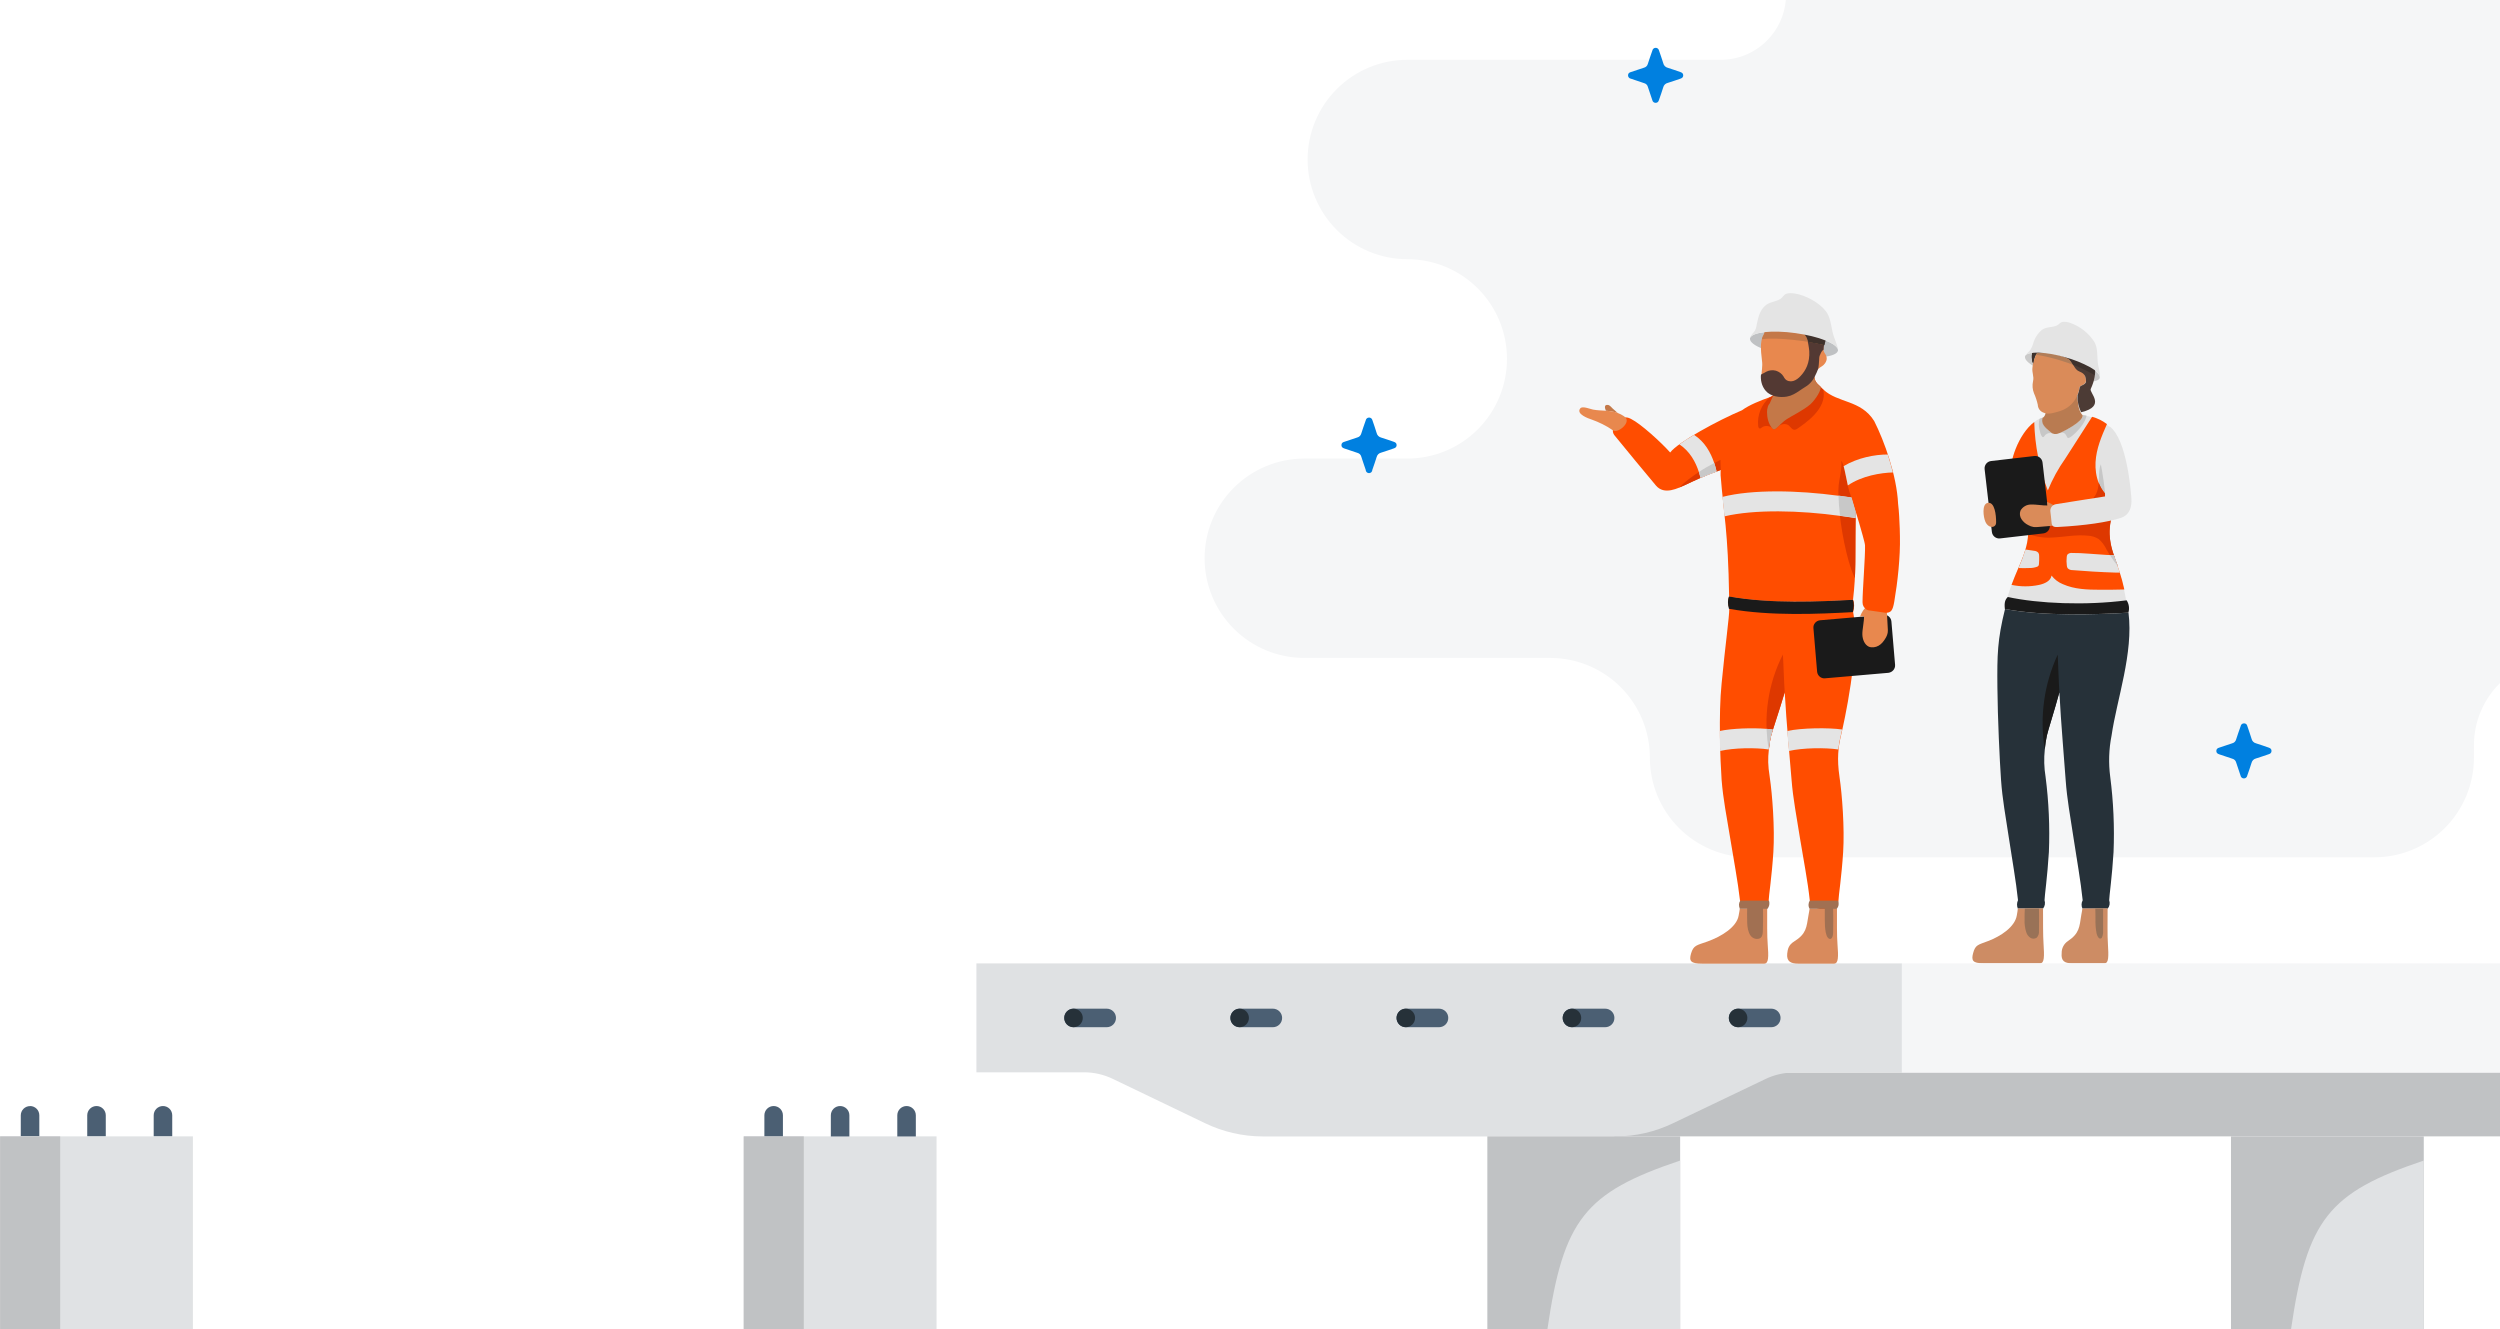<svg width="1279" height="680" viewBox="0 0 1279 680" fill="none" xmlns="http://www.w3.org/2000/svg">
<path d="M1279 0V349.469C1274.77 353.617 1271.42 358.567 1269.13 364.029C1266.84 369.49 1265.66 375.354 1265.67 381.276V387.6C1265.67 401.126 1260.3 414.098 1250.73 423.662C1241.17 433.227 1228.2 438.6 1214.67 438.6H895.072C881.546 438.6 868.574 433.227 859.009 423.662C849.445 414.098 844.072 401.126 844.072 387.6C844.072 374.074 838.699 361.102 829.134 351.538C819.57 341.973 806.598 336.6 793.072 336.6H667.272C653.746 336.6 640.774 331.227 631.21 321.662C621.645 312.098 616.272 299.126 616.272 285.6C616.272 272.074 621.645 259.102 631.21 249.538C640.774 239.973 653.746 234.6 667.272 234.6H719.972C733.498 234.6 746.47 229.227 756.034 219.662C765.599 210.098 770.972 197.126 770.972 183.6C770.972 170.074 765.599 157.102 756.034 147.538C746.47 137.973 733.498 132.6 719.972 132.6C706.446 132.6 693.474 127.227 683.91 117.662C674.345 108.098 668.972 95.126 668.972 81.6C668.972 68.074 674.345 55.102 683.91 45.538C693.474 35.973 706.446 30.6 719.972 30.6H880.248C884.653 30.606 889.017 29.741 893.086 28.055C897.156 26.368 900.853 23.894 903.963 20.774C909.54 15.209 912.966 7.85 913.636 0L1279 0Z" fill="#F5F6F7"/>
<path d="M1037.6 270.011C1037.06 259.403 1030.54 252.11 1028.88 243.848C1027.21 235.586 1034.68 216.393 1045.22 213.622C1043.65 217.498 1048.07 220.048 1049.18 221.153C1049.42 221.402 1049.7 221.609 1050.01 221.765C1050.6 221.987 1051.23 222.08 1051.87 222.036C1052.5 221.992 1053.11 221.812 1053.66 221.51H1053.83C1056.4 220.371 1065.85 215.526 1065.48 212.449C1099.38 217.124 1078.31 257.635 1079.08 273.547C1079.71 285.906 1085.88 289.918 1088.6 313.565C1072.62 314.534 1045.28 315.503 1025.43 311.678C1029.76 291.992 1038.36 284.019 1037.6 270.011Z" fill="#E3E3E3"/>
<path d="M1034.03 256.7C1034.28 257.278 1034.56 257.873 1034.79 258.4C1036.49 262.123 1037.51 266.118 1037.8 270.198C1037.8 271.184 1037.8 272.136 1037.8 273.071C1041.61 274.56 1045.71 275.187 1049.79 274.907C1055.94 274.652 1062.11 273.292 1068.25 273.955C1070.17 274.056 1072.03 274.64 1073.66 275.655C1075.38 277.145 1076.77 278.989 1077.72 281.061C1079.38 284.013 1081.29 286.822 1083.41 289.459C1081.39 283.73 1079.61 279.582 1079.28 273.241C1078.79 263.364 1086.71 244.018 1084.71 229.653C1080.6 230.942 1077.1 233.694 1074.88 237.388C1072.11 243.1 1076.99 253.249 1066.58 257.788C1061.99 260.1 1045.62 264.35 1034.03 256.7Z" fill="#C7C7C7"/>
<path d="M1043.43 219.963C1043.97 222.564 1044.93 224.536 1045.81 223.244C1046.23 222.553 1046.87 222.025 1047.63 221.75C1048.38 221.474 1049.21 221.468 1049.98 221.731C1049.69 221.58 1049.43 221.385 1049.21 221.153C1048.11 220.048 1043.69 217.498 1045.25 213.622C1044.62 213.795 1044.01 214.017 1043.41 214.285C1042.93 216.148 1042.94 218.104 1043.43 219.963Z" fill="#C7C7C7"/>
<path d="M1054.19 221.306C1054.72 221.177 1055.28 221.227 1055.78 221.448C1056.28 221.67 1056.69 222.05 1056.95 222.53C1057.8 223.754 1057.35 225.539 1061.2 222.037C1064.32 219.198 1066.94 215.662 1067.49 212.619L1065.68 212.33C1066.06 215.322 1056.95 220.065 1054.19 221.306Z" fill="#C7C7C7"/>
<path d="M1037.6 270.011C1038.16 280.653 1033.32 287.827 1029.1 299.217C1033.78 300.22 1038.62 300.22 1043.3 299.217C1046.03 298.622 1049.13 297.228 1049.57 294.457C1051.06 296.422 1053.06 297.944 1055.35 298.86C1061.26 301.495 1067.93 301.716 1074.41 301.716C1078.55 301.716 1082.68 301.716 1086.81 301.58C1083.82 287.827 1079.71 283.288 1079.22 273.343C1078.99 269.093 1080.34 263.143 1081.8 256.513C1073.95 252.161 1071.7 243.423 1072.08 236.487C1072.45 229.551 1075.14 223.227 1077.91 216.971C1075.65 215.236 1073.07 213.965 1070.32 213.231L1056.61 234.6C1053.01 239.687 1050.01 245.168 1047.66 250.937C1043.36 239.747 1041.02 227.902 1040.73 215.917C1032.67 221.952 1027.5 236.895 1028.83 243.882C1030.58 252.11 1037.09 259.403 1037.6 270.011Z" fill="#FF4D00"/>
<path d="M1034.03 256.7C1036.15 260.95 1037.43 265.567 1037.8 270.3C1037.8 271.286 1037.8 272.238 1037.8 273.173C1041.61 274.662 1045.71 275.289 1049.79 275.009C1055.94 274.754 1062.11 273.394 1068.25 274.057C1070.17 274.158 1072.03 274.742 1073.66 275.757C1075.38 277.247 1076.77 279.091 1077.72 281.163C1079.38 284.111 1081.29 286.914 1083.41 289.544C1081.37 283.815 1079.59 279.684 1079.28 273.343C1079.06 269.093 1080.41 263.143 1081.87 256.513C1078.07 254.388 1075.17 250.966 1073.69 246.874C1073.42 251.141 1072.35 255.374 1066.58 257.907C1061.99 260.1 1045.62 264.35 1034.03 256.7Z" fill="#DE3800"/>
<path d="M1032.67 290.598C1034.51 290.683 1036.33 290.7 1038.16 290.598C1039.52 290.633 1040.88 290.414 1042.16 289.952C1042.43 289.853 1042.68 289.683 1042.87 289.459C1043.03 289.181 1043.12 288.864 1043.13 288.541C1043.24 287.224 1043.28 285.902 1043.24 284.58C1043.29 283.951 1043.14 283.322 1042.82 282.778C1042.25 282.189 1041.48 281.837 1040.66 281.792C1039.25 281.537 1037.84 281.35 1036.43 281.163H1036.22C1035.22 284.373 1034.03 287.523 1032.67 290.598Z" fill="#E3E3E3"/>
<path d="M1057.39 289.34C1057.41 289.815 1057.55 290.277 1057.8 290.683C1058.11 291.012 1058.5 291.27 1058.92 291.44C1059.35 291.61 1059.8 291.688 1060.26 291.669C1066.33 292.196 1074.85 292.723 1082.36 292.944H1084.52C1083.41 289.544 1082.33 286.756 1081.41 284.053C1080.2 284.053 1078.98 283.968 1077.74 283.9C1071.58 283.56 1065.28 282.846 1060.04 282.897C1059.61 282.843 1059.18 282.888 1058.77 283.03C1058.36 283.171 1058 283.405 1057.69 283.713C1057.48 284.075 1057.36 284.484 1057.34 284.903C1057.17 286.379 1057.19 287.869 1057.39 289.34Z" fill="#E3E3E3"/>
<path d="M1079.45 284.036C1080.67 285.975 1082 287.837 1083.45 289.612C1082.94 288.167 1082.45 286.841 1081.99 285.549L1081.48 284.104L1079.45 284.036Z" fill="#C7C7C7"/>
<path d="M1021.87 351.645C1022.01 367.54 1023.03 389.045 1023.73 399.007C1024.42 408.969 1026.07 417.52 1027.72 428.553C1029.37 439.586 1031.39 450.653 1032.41 460.547C1032.1 461.212 1031.93 461.935 1031.91 462.67C1031.89 463.405 1032.03 464.136 1032.31 464.814H1045.23C1045.7 464.218 1046.01 463.518 1046.14 462.774C1046.27 462.03 1046.21 461.266 1045.98 460.547C1045.98 458.643 1047.48 448.239 1048.21 435.914C1048.73 423.049 1048.16 410.162 1046.51 397.392C1045.75 392.784 1045.62 388.096 1046.12 383.452C1046.33 381.053 1046.69 378.669 1047.19 376.312C1047.78 373.575 1050.59 365.109 1053.58 354.212C1054.4 370.107 1056.18 390.031 1056.79 399.041C1057.49 408.935 1059.14 417.554 1060.8 428.587C1062.47 439.62 1064.48 450.687 1065.5 460.581C1065.14 461.233 1064.94 461.96 1064.93 462.702C1064.91 463.445 1065.07 464.181 1065.39 464.848H1078.31C1078.8 464.261 1079.12 463.56 1079.25 462.813C1079.38 462.065 1079.31 461.297 1079.06 460.581C1079.06 458.677 1080.56 448.273 1081.29 435.948C1081.81 423.083 1081.24 410.196 1079.59 397.426C1078.67 390.41 1078.89 383.289 1080.27 376.346C1082.99 357.646 1091.54 334.169 1088.94 313.446C1072.96 314.415 1045.62 315.384 1025.77 311.559C1021.86 327.386 1021.72 334.9 1021.87 351.645Z" fill="#263139"/>
<path d="M1046.1 383.452C1046.31 381.053 1046.67 378.668 1047.17 376.312C1047.77 373.575 1050.57 365.109 1053.56 354.212C1053.56 352.648 1053.39 351.135 1053.34 349.707C1053.22 347.31 1053.12 344.692 1053.02 341.972C1052.92 339.677 1052.83 337.297 1052.73 334.9C1045.7 350.053 1043.39 366.969 1046.1 383.452Z" fill="#1A1A1A"/>
<path d="M1032.31 464.814C1032.31 465.358 1032.02 467.007 1031.82 468.214C1030.88 474.198 1023.64 478.958 1017.11 481.44C1012.01 483.395 1010.6 483.293 1009.45 487.611C1008.43 491.402 1009.24 492.796 1014.55 492.796H1043.77C1045.91 492.796 1045.9 489.396 1045.47 482.749C1045.18 478.805 1045.22 470.849 1045.22 464.746L1032.31 464.814Z" fill="#CD8C64"/>
<path d="M1035.78 470.39C1035.66 472.635 1035.96 474.883 1036.66 477.02C1037.02 478.126 1037.73 479.083 1038.69 479.74C1039.17 480.063 1039.74 480.236 1040.33 480.236C1040.91 480.236 1041.48 480.063 1041.97 479.74C1042.4 479.29 1042.72 478.754 1042.92 478.167C1043.13 477.58 1043.2 476.957 1043.14 476.34C1043.26 472.498 1043.14 468.673 1043.14 464.848H1035.9C1035.78 466.684 1035.76 468.537 1035.78 470.39Z" fill="#997257"/>
<path d="M1065.34 464.814C1065.34 465.358 1064.97 466.99 1064.77 468.214C1063.83 474.198 1063.86 477.479 1057.97 481.44C1056.95 482.113 1056.13 483.032 1055.56 484.111C1055 485.19 1054.72 486.394 1054.75 487.611C1054.35 491.64 1056.3 492.796 1059.85 492.796H1076.7C1078.84 492.796 1078.81 489.396 1078.4 482.749C1078.11 478.805 1078.25 470.849 1078.25 464.746L1065.34 464.814Z" fill="#CD8C64"/>
<path d="M1072.04 470.39C1071.98 472.61 1072.13 474.831 1072.52 477.02C1072.65 478.002 1073.02 478.936 1073.61 479.74C1073.7 479.876 1073.83 479.988 1073.98 480.065C1074.12 480.142 1074.29 480.183 1074.46 480.183C1074.62 480.183 1074.79 480.142 1074.94 480.065C1075.08 479.988 1075.21 479.876 1075.31 479.74C1075.81 478.679 1076.02 477.508 1075.94 476.34C1075.94 472.498 1075.94 468.673 1075.94 464.848H1071.96C1072.04 466.684 1072.03 468.537 1072.04 470.39Z" fill="#997257"/>
<path d="M1025.7 311.542C1045.56 315.367 1072.89 314.398 1088.87 313.429C1089.2 312.377 1089.28 311.267 1089.13 310.177C1088.98 309.087 1088.59 308.045 1087.99 307.122C1066.96 309.859 1042.82 308.822 1027.2 305.422C1025.89 306.68 1025.28 308.193 1025.7 311.542Z" fill="#1A1A1A"/>
<path d="M1023.23 275.458L1045.37 272.893C1047.44 272.653 1048.92 270.78 1048.68 268.709L1044.96 236.607C1044.72 234.537 1042.85 233.053 1040.78 233.293L1018.64 235.858C1016.57 236.098 1015.09 237.971 1015.33 240.042L1019.05 272.144C1019.29 274.214 1021.16 275.698 1023.23 275.458Z" fill="#1A1A1A"/>
<path d="M1034.2 265.625C1035.05 266.903 1036.22 267.935 1037.6 268.617C1038.46 269.121 1039.4 269.461 1040.39 269.62C1041.1 269.679 1041.82 269.679 1042.53 269.62L1048.17 269.144L1049.58 269.025C1055.93 267.988 1054.68 262.225 1051.28 259.097C1050.91 258.702 1050.48 258.364 1050.01 258.094C1049.13 257.578 1048.21 257.14 1047.26 256.785L1047.48 258.604C1045.2 258.706 1041.19 257.975 1039.1 258.111C1037.99 258.094 1036.9 258.38 1035.94 258.937C1034.98 259.494 1034.19 260.301 1033.66 261.273C1033.4 261.99 1033.32 262.758 1033.41 263.513C1033.51 264.269 1033.78 264.992 1034.2 265.625Z" fill="#DA8B59"/>
<path d="M1021.21 266.9C1021.24 267.347 1021.19 267.796 1021.06 268.226C1020.96 268.494 1020.81 268.739 1020.61 268.944C1020.41 269.149 1020.17 269.309 1019.9 269.416C1018.32 270.062 1016.5 268.77 1015.74 266.951C1014.67 264.588 1013.82 257.992 1016.83 257.295C1020.6 256.479 1021.21 263.772 1021.21 266.9Z" fill="#DA8B59"/>
<path d="M1074.74 237.235C1075.39 240.363 1077.21 251.498 1076.92 253.98C1075.53 254.133 1053.72 257.652 1051.9 257.924C1051.06 258.034 1050.29 258.451 1049.74 259.096C1049.2 259.74 1048.91 260.565 1048.94 261.409C1049.26 263.823 1049.41 265.744 1049.53 266.866C1049.7 268.566 1049.77 269.756 1052.59 269.62C1066.4 268.906 1078.48 267.172 1085.18 264.894C1089.82 263.313 1090.61 258.825 1090.44 255.408C1090.27 251.991 1088.21 224.808 1079.33 218.195C1078.4 218.195 1073.95 233.767 1074.74 237.235Z" fill="#E3E3E3"/>
<path d="M1049.21 221.17C1049.45 221.419 1049.73 221.626 1050.04 221.782C1050.64 222.004 1051.27 222.097 1051.9 222.053C1052.53 222.009 1053.14 221.829 1053.7 221.527H1053.87C1056.44 220.388 1065.89 215.543 1065.51 212.466C1062.93 209.967 1063.15 204.833 1062.47 201.977C1060.92 195.517 1052.95 195.908 1048.62 199.937C1046.32 202.079 1046.73 208.131 1046.71 209.151C1046.69 210.171 1046.71 212.874 1045.01 213.758C1043.69 217.6 1048.11 220.065 1049.21 221.17Z" fill="#B97B51"/>
<path d="M1053.75 192.848C1063.95 195.789 1072.98 196.078 1074.15 193.562C1074.19 193.492 1074.21 193.418 1074.23 193.341C1074.25 193.24 1074.25 193.137 1074.23 193.035C1074.4 190.23 1066.69 185.759 1056.5 182.835C1046.32 179.911 1037.36 179.605 1036.1 182.07C1036.06 182.158 1036.02 182.249 1035.98 182.342C1035.98 182.427 1035.98 182.513 1035.98 182.597C1035.73 185.385 1043.5 189.907 1053.75 192.848Z" fill="#CACACA"/>
<path d="M1040.1 195.075C1039.64 197.118 1039.82 199.251 1040.59 201.195C1041.44 203.084 1042.09 205.055 1042.53 207.077C1042.56 208.01 1042.88 208.91 1043.45 209.648C1044.02 210.387 1044.81 210.927 1045.71 211.191C1048.07 212.245 1051.25 211.072 1053.83 210.324C1056.84 209.41 1059.45 207.527 1061.26 204.969C1062.67 202.943 1063.58 200.613 1063.92 198.169C1064.17 196.894 1067.32 197.217 1067.18 194.412C1067.15 193.596 1066.92 192.8 1066.5 192.1C1073.3 176.698 1065.82 171.411 1058.34 170.544C1050.86 169.677 1046.24 174.165 1042.1 180.489C1040.85 182.717 1040.08 185.185 1039.84 187.731C1039.38 190.825 1040.74 192.304 1040.1 195.075Z" fill="#DA8B59"/>
<path d="M1041.49 181.441C1050.49 182.916 1059.24 185.675 1067.45 189.635C1072.43 176.035 1065.41 171.275 1058.34 170.459C1050.86 169.592 1046.24 174.08 1042.1 180.404C1041.88 180.735 1041.67 181.082 1041.49 181.441Z" fill="#B17D58"/>
<path d="M1040.15 185.912C1040.14 185.788 1040.14 185.663 1040.15 185.538C1040.44 183.731 1041.08 181.998 1042.04 180.438C1047.64 180.033 1053.25 181.106 1058.31 183.549C1060.24 184.994 1061.23 188.921 1063.41 189.856C1065.58 190.791 1066.98 191.556 1067.2 194.412C1067.24 194.699 1067.24 194.992 1067.2 195.279C1066.76 197.166 1064.21 196.979 1063.98 198.169C1063.76 199.62 1063.36 201.041 1062.81 202.402C1062.78 205.341 1063.42 208.249 1064.68 210.902C1077.77 207.842 1068.74 200.906 1069.61 199.002C1073.62 190.502 1071.41 184.229 1070.5 179.792C1070.07 177.882 1069.23 176.089 1068.03 174.543C1066.83 172.997 1065.3 171.736 1063.56 170.85C1061.82 170.07 1059.94 169.654 1058.03 169.626C1054.27 169.235 1050.48 170.019 1047.19 171.87C1044.68 173.462 1042.54 175.565 1040.9 178.041C1040.18 179.21 1039.74 180.526 1039.61 181.89C1039.49 183.254 1039.67 184.63 1040.15 185.912Z" fill="#4C3B35"/>
<path d="M1058.37 183.6L1058.63 183.719L1058.37 183.6Z" fill="#4C3B35"/>
<path d="M1040.15 185.912C1040.14 185.771 1040.14 185.629 1040.15 185.487C1040.23 185.045 1040.34 184.586 1040.46 184.144C1040.75 182.815 1041.28 181.548 1042.02 180.404C1041.25 180.398 1040.48 180.437 1039.71 180.523C1039.31 182.324 1039.47 184.2 1040.15 185.912Z" fill="#3D312C"/>
<path d="M1040.15 185.912C1040.14 185.771 1040.14 185.629 1040.15 185.487C1040.23 185.045 1040.34 184.586 1040.46 184.144C1040.57 183.702 1040.61 183.583 1040.69 183.311C1040.78 183.039 1040.8 182.954 1040.86 182.784C1040.93 182.614 1041.07 182.206 1041.19 181.934C1041.31 181.662 1041.34 181.594 1041.41 181.441L1041.53 181.22C1041.67 180.936 1041.84 180.664 1042.02 180.404C1047.62 180.001 1053.23 181.074 1058.29 183.515C1059.26 184.42 1060.06 185.498 1060.63 186.694C1064.41 188.127 1068.07 189.867 1071.57 191.896C1071.92 187.82 1071.51 183.714 1070.34 179.792C1069.92 177.882 1069.08 176.089 1067.88 174.543C1066.68 172.997 1065.15 171.736 1063.41 170.85C1061.67 170.07 1059.79 169.653 1057.88 169.626C1054.11 169.236 1050.32 170.02 1047.02 171.87C1044.52 173.463 1042.38 175.566 1040.74 178.041C1040.23 178.787 1039.88 179.632 1039.71 180.523C1039.62 180.875 1039.56 181.233 1039.52 181.594C1039.37 183.063 1039.59 184.546 1040.15 185.912Z" fill="#3D312C"/>
<path d="M1036.17 182.07C1036.82 180.846 1039.35 180.37 1042.97 180.37C1047.58 180.646 1052.15 181.456 1056.57 182.784C1061.01 183.981 1065.3 185.692 1069.34 187.884C1072.52 189.703 1074.44 191.522 1074.3 192.984C1074.68 190.91 1073.38 188.054 1073.13 184.484C1072.91 181.288 1073.13 177.922 1071.55 175.032C1068.59 170.393 1064.14 166.898 1058.93 165.121C1057.74 164.71 1056.47 164.565 1055.21 164.696C1053.7 165.019 1053.51 165.988 1052.19 166.566C1049.77 167.654 1046.98 167.059 1044.64 168.759C1042.44 170.618 1040.87 173.103 1040.13 175.882C1039.82 177.009 1039.33 178.082 1038.69 179.061C1038.04 179.979 1036.72 180.761 1036.17 182.07Z" fill="#E4E4E4"/>
<path d="M847.03 24.463C847.421 24.453 847.803 24.577 848.112 24.815C848.422 25.054 848.64 25.392 848.73 25.772C849.461 27.948 850.26 30.124 850.923 32.334C851.045 32.902 851.325 33.423 851.731 33.839C852.138 34.254 852.653 34.545 853.218 34.68C855.394 35.326 857.519 36.142 859.678 36.856C860.545 37.145 861.14 37.604 861.14 38.556C861.14 39.508 860.528 40.001 859.678 40.256C857.519 40.97 855.377 41.769 853.201 42.415C852.653 42.539 852.149 42.813 851.747 43.207C851.345 43.6 851.06 44.097 850.923 44.642C850.277 46.852 849.444 49.011 848.713 51.204C848.441 52.037 848.016 52.598 847.013 52.615C846.608 52.621 846.214 52.482 845.902 52.223C845.591 51.965 845.382 51.603 845.313 51.204C844.565 48.926 843.749 46.648 843.035 44.404C842.918 43.956 842.683 43.547 842.354 43.221C842.025 42.895 841.614 42.664 841.165 42.551C838.904 41.82 836.677 41.004 834.365 40.256C833.956 40.198 833.583 39.994 833.314 39.681C833.045 39.368 832.899 38.968 832.903 38.556C832.903 37.553 833.498 37.094 834.365 36.856C836.592 36.125 838.785 35.343 841.029 34.646C841.511 34.531 841.953 34.287 842.307 33.94C842.66 33.592 842.912 33.154 843.035 32.674C843.749 30.362 844.582 28.101 845.347 25.874C845.415 25.478 845.622 25.119 845.93 24.86C846.238 24.602 846.628 24.461 847.03 24.463Z" fill="#0080E0"/>
<path d="M700.405 213.622C700.795 213.611 701.178 213.736 701.487 213.974C701.797 214.213 702.015 214.55 702.105 214.931C702.836 217.124 703.635 219.283 704.281 221.493C704.407 222.063 704.691 222.587 705.099 223.005C705.508 223.422 706.025 223.717 706.593 223.856C708.769 224.502 710.894 225.301 713.053 226.015C713.92 226.304 714.515 226.763 714.515 227.715C714.515 228.667 713.903 229.16 713.036 229.415C710.877 230.129 708.752 230.928 706.576 231.574C706.024 231.698 705.519 231.974 705.116 232.37C704.714 232.767 704.43 233.268 704.298 233.818C703.635 236.028 702.819 238.187 702.088 240.363C702.088 240.814 701.909 241.246 701.59 241.565C701.271 241.884 700.839 242.063 700.388 242.063C699.937 242.063 699.505 241.884 699.186 241.565C698.867 241.246 698.688 240.814 698.688 240.363C697.94 238.068 697.107 235.807 696.41 233.563C696.29 233.116 696.053 232.71 695.725 232.384C695.396 232.059 694.987 231.826 694.54 231.71C692.279 230.979 690.035 230.18 687.74 229.432C686.873 229.143 686.278 228.701 686.278 227.732C686.278 226.763 686.856 226.27 687.74 226.032C689.95 225.301 692.16 224.502 694.404 223.805C694.884 223.685 695.323 223.439 695.676 223.092C696.028 222.745 696.282 222.311 696.41 221.833C697.124 219.521 697.957 217.26 698.722 215.033C698.79 214.636 698.997 214.277 699.305 214.019C699.613 213.761 700.003 213.62 700.405 213.622Z" fill="#0080E0"/>
<path d="M1148 370.073C1148.39 370.041 1148.78 370.155 1149.1 370.393C1149.41 370.632 1149.62 370.978 1149.7 371.365C1150.43 373.558 1151.23 375.734 1151.89 377.944C1152.01 378.512 1152.29 379.033 1152.7 379.448C1153.11 379.863 1153.62 380.155 1154.19 380.29C1156.36 380.936 1158.49 381.752 1160.65 382.466C1161.51 382.755 1162.11 383.197 1162.11 384.166C1162.11 385.135 1161.5 385.628 1160.65 385.866C1158.49 386.58 1156.35 387.379 1154.17 388.025C1153.62 388.152 1153.12 388.43 1152.71 388.826C1152.31 389.222 1152.03 389.721 1151.89 390.269C1151.25 392.479 1150.41 394.638 1149.68 396.831C1149.61 397.23 1149.4 397.591 1149.09 397.85C1148.78 398.109 1148.39 398.248 1147.98 398.242C1147.58 398.248 1147.18 398.109 1146.87 397.85C1146.56 397.591 1146.35 397.23 1146.28 396.831C1145.53 394.536 1144.7 392.275 1144 390.031C1143.88 389.584 1143.65 389.178 1143.32 388.852C1142.99 388.527 1142.58 388.294 1142.13 388.178C1139.87 387.447 1137.65 386.648 1135.33 385.9C1134.47 385.611 1133.87 385.169 1133.87 384.2C1133.87 383.231 1134.47 382.738 1135.33 382.5C1137.56 381.769 1139.75 380.97 1142 380.273C1142.48 380.158 1142.92 379.914 1143.27 379.566C1143.63 379.219 1143.88 378.781 1144 378.301C1144.72 376.006 1145.55 373.728 1146.32 371.501C1146.38 371.101 1146.58 370.738 1146.89 370.477C1147.2 370.215 1147.59 370.072 1148 370.073Z" fill="#0080E0"/>
<path d="M479.133 581.366V680H411.235H380.482V581.366H479.133Z" fill="#E0E2E4"/>
<path d="M1279 548.692H825.933V581.366H1279V548.692Z" fill="#C0C2C4"/>
<path d="M1279 492.864H972.932V548.692H1279V492.864Z" fill="#F5F6F7"/>
<path d="M973 492.864V548.692H917.818C912.712 548.704 907.675 549.866 903.079 552.092L856.023 574.6C846.842 579.043 836.779 581.367 826.579 581.4H645.886C635.686 581.367 625.624 579.043 616.442 574.6L569.386 551.99C564.791 549.764 559.753 548.602 554.647 548.59H499.533V492.864H973Z" fill="#DFE1E3"/>
<path d="M570.933 520.778C570.935 521.4 570.814 522.016 570.578 522.592C570.341 523.167 569.994 523.69 569.555 524.131C569.116 524.571 568.594 524.921 568.019 525.159C567.445 525.398 566.829 525.521 566.207 525.521H549.207C547.949 525.521 546.743 525.021 545.853 524.132C544.964 523.242 544.464 522.036 544.464 520.778C544.464 519.52 544.964 518.314 545.853 517.424C546.743 516.535 547.949 516.035 549.207 516.035H566.207C566.829 516.035 567.445 516.158 568.019 516.396C568.594 516.635 569.116 516.984 569.555 517.425C569.994 517.866 570.341 518.389 570.578 518.964C570.814 519.539 570.935 520.156 570.933 520.778Z" fill="#4B5F73"/>
<path d="M549.207 525.521C551.826 525.521 553.95 523.397 553.95 520.778C553.95 518.158 551.826 516.035 549.207 516.035C546.587 516.035 544.464 518.158 544.464 520.778C544.464 523.397 546.587 525.521 549.207 525.521Z" fill="#263139"/>
<path d="M655.933 520.778C655.935 521.4 655.814 522.016 655.578 522.592C655.341 523.167 654.994 523.69 654.555 524.131C654.116 524.571 653.594 524.921 653.019 525.159C652.445 525.398 651.829 525.521 651.207 525.521H634.207C632.949 525.521 631.743 525.021 630.853 524.132C629.964 523.242 629.464 522.036 629.464 520.778C629.464 519.52 629.964 518.314 630.853 517.424C631.743 516.535 632.949 516.035 634.207 516.035H651.207C651.829 516.035 652.445 516.158 653.019 516.396C653.594 516.635 654.116 516.984 654.555 517.425C654.994 517.866 655.341 518.389 655.578 518.964C655.814 519.539 655.935 520.156 655.933 520.778Z" fill="#4B5F73"/>
<path d="M634.207 525.521C636.826 525.521 638.95 523.397 638.95 520.778C638.95 518.158 636.826 516.035 634.207 516.035C631.587 516.035 629.464 518.158 629.464 520.778C629.464 523.397 631.587 525.521 634.207 525.521Z" fill="#263139"/>
<path d="M740.933 520.778C740.935 521.4 740.814 522.016 740.578 522.592C740.341 523.167 739.994 523.69 739.555 524.131C739.116 524.571 738.594 524.921 738.019 525.159C737.445 525.398 736.829 525.521 736.207 525.521H719.207C717.949 525.521 716.743 525.021 715.853 524.132C714.964 523.242 714.464 522.036 714.464 520.778C714.464 519.52 714.964 518.314 715.853 517.424C716.743 516.535 717.949 516.035 719.207 516.035H736.207C736.829 516.035 737.445 516.158 738.019 516.396C738.594 516.635 739.116 516.984 739.555 517.425C739.994 517.866 740.341 518.389 740.578 518.964C740.814 519.539 740.935 520.156 740.933 520.778Z" fill="#4B5F73"/>
<path d="M719.207 525.521C721.826 525.521 723.95 523.397 723.95 520.778C723.95 518.158 721.826 516.035 719.207 516.035C716.587 516.035 714.464 518.158 714.464 520.778C714.464 523.397 716.587 525.521 719.207 525.521Z" fill="#263139"/>
<path d="M825.933 520.778C825.935 521.4 825.815 522.016 825.578 522.592C825.342 523.167 824.994 523.69 824.555 524.131C824.116 524.571 823.594 524.921 823.019 525.159C822.445 525.398 821.829 525.521 821.207 525.521H804.207C802.949 525.521 801.743 525.021 800.853 524.132C799.964 523.242 799.464 522.036 799.464 520.778C799.464 519.52 799.964 518.314 800.853 517.424C801.743 516.535 802.949 516.035 804.207 516.035H821.207C821.829 516.035 822.445 516.158 823.019 516.396C823.594 516.635 824.116 516.984 824.555 517.425C824.994 517.866 825.342 518.389 825.578 518.964C825.815 519.539 825.935 520.156 825.933 520.778Z" fill="#4B5F73"/>
<path d="M804.207 525.521C806.826 525.521 808.95 523.397 808.95 520.778C808.95 518.158 806.826 516.035 804.207 516.035C801.587 516.035 799.464 518.158 799.464 520.778C799.464 523.397 801.587 525.521 804.207 525.521Z" fill="#263139"/>
<path d="M910.933 520.778C910.935 521.4 910.815 522.016 910.578 522.592C910.342 523.167 909.994 523.69 909.555 524.131C909.116 524.571 908.594 524.921 908.019 525.159C907.445 525.398 906.829 525.521 906.207 525.521H889.207C887.949 525.521 886.743 525.021 885.853 524.132C884.964 523.242 884.464 522.036 884.464 520.778C884.464 519.52 884.964 518.314 885.853 517.424C886.743 516.535 887.949 516.035 889.207 516.035H906.207C906.829 516.035 907.445 516.158 908.019 516.396C908.594 516.635 909.116 516.984 909.555 517.425C909.994 517.866 910.342 518.389 910.578 518.964C910.815 519.539 910.935 520.156 910.933 520.778Z" fill="#4B5F73"/>
<path d="M889.207 525.521C891.826 525.521 893.95 523.397 893.95 520.778C893.95 518.158 891.826 516.035 889.207 516.035C886.587 516.035 884.464 518.158 884.464 520.778C884.464 523.397 886.587 525.521 889.207 525.521Z" fill="#263139"/>
<path d="M395.799 565.845C397.057 565.845 398.263 566.344 399.153 567.234C400.042 568.123 400.542 569.33 400.542 570.588V581.4H391.056V570.622C391.051 569.996 391.171 569.376 391.407 568.796C391.643 568.217 391.992 567.69 392.433 567.246C392.874 566.802 393.398 566.449 393.976 566.209C394.554 565.968 395.173 565.845 395.799 565.845Z" fill="#4B5F73"/>
<path d="M429.799 565.845C431.057 565.845 432.263 566.344 433.153 567.234C434.042 568.123 434.542 569.33 434.542 570.588V581.4H425.056V570.622C425.051 569.996 425.171 569.376 425.407 568.796C425.643 568.217 425.992 567.69 426.433 567.246C426.874 566.802 427.398 566.449 427.976 566.209C428.554 565.968 429.173 565.845 429.799 565.845Z" fill="#4B5F73"/>
<path d="M463.799 565.845C465.057 565.845 466.263 566.344 467.153 567.234C468.042 568.123 468.542 569.33 468.542 570.588V581.4H459.056V570.622C459.051 569.996 459.171 569.376 459.407 568.796C459.643 568.217 459.992 567.69 460.433 567.246C460.874 566.802 461.398 566.449 461.976 566.209C462.554 565.968 463.173 565.845 463.799 565.845Z" fill="#4B5F73"/>
<path d="M15.373 565.845C16.631 565.845 17.837 566.344 18.727 567.234C19.616 568.123 20.116 569.33 20.116 570.588V581.4H10.63V570.622C10.63 569.364 11.13 568.157 12.019 567.268C12.909 566.378 14.115 565.879 15.373 565.879V565.845Z" fill="#4B5F73"/>
<path d="M49.373 565.845C49.996 565.845 50.613 565.967 51.188 566.206C51.764 566.444 52.286 566.793 52.727 567.234C53.167 567.674 53.517 568.197 53.755 568.773C53.993 569.348 54.116 569.965 54.116 570.588V581.4H44.63V570.622C44.626 569.996 44.745 569.376 44.981 568.796C45.218 568.217 45.566 567.69 46.007 567.246C46.448 566.802 46.972 566.449 47.55 566.209C48.128 565.968 48.747 565.845 49.373 565.845Z" fill="#4B5F73"/>
<path d="M83.373 565.845C84.631 565.845 85.837 566.344 86.727 567.234C87.616 568.123 88.116 569.33 88.116 570.588V581.4H78.63V570.622C78.626 569.996 78.745 569.376 78.981 568.796C79.218 568.217 79.566 567.69 80.007 567.246C80.448 566.802 80.972 566.449 81.55 566.209C82.128 565.968 82.747 565.845 83.373 565.845Z" fill="#4B5F73"/>
<path d="M98.69 581.366V680H30.792H0.056V581.366H98.69Z" fill="#E0E2E4"/>
<path d="M859.559 581.366V680H791.661H760.925V581.366H859.559Z" fill="#C0C2C4"/>
<path d="M859.559 593.742V680H791.661C799.855 623.9 810.769 610.13 859.559 593.742Z" fill="#E0E2E4"/>
<path d="M1240 581.366V680H1172.1H1141.37V581.366H1240Z" fill="#C0C2C4"/>
<path d="M1240 593.742V680H1172.1C1180.3 623.9 1191.21 610.13 1240 593.742Z" fill="#E0E2E4"/>
<path d="M411.218 581.366H380.482V680H411.218V581.366Z" fill="#C0C2C4"/>
<path d="M30.792 581.366H0.056V680H30.792V581.366Z" fill="#C0C2C4"/>
<g clip-path="url(#clip0)">
<path d="M880.775 398.998C881.544 408.866 883.337 417.543 885.131 428.602C886.925 439.661 889.06 450.806 890.171 460.589C890.854 464.842 904.435 465.523 904.862 460.589C904.862 458.717 906.485 448.253 907.254 435.918C908.023 423.583 906.742 406.655 905.375 397.382C904.435 391.427 904.435 388.194 904.948 383.431C905.204 380.793 905.631 378.326 906.144 376.285C906.827 373.562 909.817 365.056 913.062 354.167C913.917 370.075 915.881 389.981 916.565 398.998C917.333 408.866 919.127 417.543 920.835 428.602C922.629 439.661 924.85 450.806 925.875 460.589C927.071 467.139 940.054 466.458 940.567 460.589C940.567 458.717 942.19 448.253 942.958 435.918C943.727 423.583 942.446 406.655 941.079 397.382C939.712 388.109 940.481 382.069 941.848 376.285C943.215 370.5 951.671 333.155 948.083 313.163C948.681 310.951 948.767 308.569 948.083 306.868C930.829 307.804 906.144 309.08 884.704 305.167C883.935 306.698 884.021 309.165 884.704 311.462C884.704 315.545 882.74 329.411 880.775 349.658C879.152 365.481 880.092 389.13 880.775 398.998Z" fill="#FF4D00"/>
<path d="M904.948 383.431C905.204 380.793 905.631 378.326 906.144 376.285C906.827 373.562 909.817 365.056 913.062 354.167C912.977 352.635 912.892 351.104 912.806 349.658C912.721 347.276 912.55 344.639 912.465 341.917C912.379 339.62 912.294 337.238 912.123 334.856C904.521 349.743 901.958 367.097 904.948 383.431Z" fill="#DE3800"/>
<path d="M969.523 340.13L967.644 317.927C967.473 315.885 965.594 314.269 963.544 314.524L931.171 317.332C929.121 317.502 927.498 319.373 927.754 321.415L929.633 343.618C929.804 345.66 931.683 347.276 933.733 347.021L966.106 344.214C968.156 343.958 969.694 342.172 969.523 340.13Z" fill="#1A1A1A"/>
<path d="M961.067 330.347C962.604 329.497 963.715 328.05 964.569 326.604C965.167 325.668 965.594 324.648 965.765 323.542C965.85 322.776 965.85 321.925 965.765 321.16C965.679 319.033 965.508 316.906 965.423 314.865C965.423 314.354 965.337 313.844 965.337 313.248C964.825 309.165 957.565 307.889 954.233 311.036C953.806 311.462 953.465 311.887 953.123 312.398C952.44 313.503 951.927 314.439 951.585 315.46L953.635 315.29C953.721 317.842 952.696 322.266 952.781 324.648C952.867 327.115 953.892 329.837 956.112 330.858C957.65 331.453 959.615 331.198 961.067 330.347Z" fill="#E8884E"/>
<path d="M830.635 213.802C832.344 213.122 833.881 214.057 834.564 214.398C839.348 216.78 849.512 225.967 854.466 231.497C858.396 226.222 879.066 214.993 891.196 209.889C894.869 207.167 900.933 204.785 905.289 203.253C905.546 203.168 906.4 202.828 906.827 202.488C907.083 202.318 907.339 202.062 907.596 201.807C908.791 200.701 909.902 199.255 909.902 197.894C910.841 188.622 928.01 187.005 927.925 191.769C928.352 195.087 929.035 195.767 931.341 197.809C931.769 198.319 932.281 198.83 932.794 199.255C940.225 206.316 952.012 204.444 958.846 215.418C964.056 225.712 970.377 243.321 971.06 257.698C971.573 261.951 971.744 266.035 971.914 270.458C971.914 271.649 972 272.925 972 274.286C972.256 285.005 970.804 297.936 969.096 307.889C968.327 312.313 967.473 313.503 964.739 313.503C964.569 313.503 955.941 312.227 955.856 312.227C955.429 312.142 955.087 311.972 954.831 311.802C954.575 311.632 954.404 311.462 954.233 311.292C953.635 310.696 952.866 309.845 952.866 308.059C952.866 302.104 954.319 284.325 954.148 279.135C954.148 278.37 953.635 276.413 952.952 273.946C952.012 270.373 950.56 265.694 949.364 261.696L949.279 269.097V269.608V273.095V274.201C949.108 283.644 949.621 293.257 947.998 306.868C938.687 307.378 927.156 307.974 915.112 307.804C912.208 307.804 909.304 307.634 906.4 307.549C899.054 307.208 891.623 306.443 884.619 305.252C884.106 271.564 881.8 262.887 880.262 243.151C880.177 241.79 880.348 240.429 880.348 240.429C871.037 243.747 865.998 246.299 862.752 247.83C858.31 249.872 851.477 253.444 847.206 248.425C842.935 243.406 830.55 228.349 825.852 222.564C823.546 219.417 827.304 215.163 830.635 213.802ZM908.706 218.991C908.791 218.906 908.791 218.906 908.877 218.821C908.791 218.906 908.706 218.906 908.706 218.991C908.621 219.076 908.535 219.076 908.45 219.161C908.535 219.161 908.621 219.076 908.706 218.991ZM905.204 206.231C905.289 205.976 905.46 205.72 905.546 205.465C905.375 205.72 905.289 205.976 905.204 206.231C904.948 206.656 904.777 207.082 904.691 207.422C904.777 207.082 905.033 206.656 905.204 206.231Z" fill="#FF4D00"/>
<path d="M920.665 210.484C919.042 211.505 917.333 212.356 915.967 213.207C917.333 212.356 919.042 211.42 920.665 210.484Z" fill="#FF4D00"/>
<path d="M904.691 207.422C904.862 207.082 905.033 206.656 905.204 206.231C905.375 205.72 905.631 205.21 905.887 204.7C905.631 205.21 905.46 205.72 905.204 206.231C904.948 206.656 904.777 207.082 904.691 207.422Z" fill="#FF4D00"/>
<path d="M821.581 210.144C822.264 210.229 822.862 210.229 823.46 210.314C824.827 210.484 826.193 210.825 827.56 211.25C827.475 211.165 825.937 209.719 825.168 209.123C824.4 208.443 823.631 207.252 822.606 207.167C820.556 206.911 820.983 208.783 821.581 210.144Z" fill="#C47848"/>
<path d="M814.321 214.653C817.737 215.844 822.008 217.885 825.083 220.097C827.475 222.054 834.393 216.354 831.575 213.547C831.318 213.292 830.977 213.036 830.721 212.866C829.696 212.186 828.671 211.675 827.56 211.25C826.279 210.74 824.912 210.484 823.46 210.314C822.777 210.229 822.179 210.144 821.581 210.144C819.36 209.974 817.225 209.974 815.004 209.549C813.637 209.293 809.623 207.592 808.512 208.868C806.035 211.845 812.783 214.142 814.321 214.653Z" fill="#E8884E"/>
<path d="M859.079 249.446C860.36 248.936 861.641 248.34 862.752 247.83C865.912 246.384 871.037 243.747 880.348 240.429C880.262 238.642 880.177 236.941 880.177 235.24C873.6 238.557 864.46 243.832 859.079 249.446Z" fill="#DE3800"/>
<path d="M920.665 210.484C919.042 211.505 917.333 212.356 915.967 213.207C917.333 212.356 919.042 211.42 920.665 210.484Z" fill="#C47848"/>
<path d="M904.691 207.422C904.862 207.082 905.033 206.656 905.204 206.231C905.375 205.72 905.631 205.21 905.887 204.7C905.631 205.21 905.46 205.72 905.204 206.231C904.948 206.656 904.777 207.082 904.691 207.422Z" fill="#C47848"/>
<path d="M944.581 282.453C945.35 285.686 946.204 288.748 947.143 291.385C947.741 293.002 948.339 294.533 948.937 295.809C949.023 294.278 949.108 292.832 949.108 291.47C949.193 288.408 949.193 285.516 949.193 282.708V282.368C949.193 279.646 949.193 277.009 949.193 274.372L949.364 261.866C948.51 258.804 947.998 257.273 946.973 253.955C944.666 248.255 943.812 237.877 942.018 235.75C942.36 239.238 941.506 242.896 940.908 246.384C940.823 247.064 940.737 247.66 940.652 248.34C939.968 255.061 941.591 270.203 944.581 282.453Z" fill="#DE3800"/>
<path d="M914.344 373.988C914.6 377.561 914.942 380.964 915.198 384.196C922.202 382.58 933.819 382.41 940.481 383.431C940.737 380.878 941.165 378.582 941.762 376.285C941.933 375.604 942.19 374.583 942.446 373.222C935.783 372.201 921.348 372.372 914.344 373.988Z" fill="#E4E4E4"/>
<path d="M879.835 373.988C879.835 377.476 879.92 380.964 880.006 384.196C886.925 382.58 898.2 382.41 904.862 383.431C905.118 380.793 905.545 378.326 906.058 376.285C906.229 375.604 906.485 374.583 906.912 373.222C905.973 373.052 904.862 372.967 903.752 372.882C896.662 372.286 885.814 372.627 879.835 373.988Z" fill="#E4E4E4"/>
<path d="M903.752 372.882C903.923 376.455 904.264 379.943 904.862 383.431C905.118 380.793 905.545 378.326 906.058 376.285C906.143 375.944 906.229 375.604 906.4 375.179C906.57 374.668 906.741 373.988 906.998 373.222C906.058 373.137 904.948 372.967 903.752 372.882Z" fill="#C8C8C8"/>
<path d="M943.214 238.472C943.898 241.024 944.581 244.852 945.35 248.34C952.61 243.406 962.177 241.875 968.412 241.705C967.643 238.557 966.704 235.495 965.764 232.517C959.016 232.517 950.304 234.219 943.214 238.472Z" fill="#E4E4E4"/>
<path d="M859.164 227.328C864.546 230.901 867.45 236.26 869.158 241.535C869.5 242.556 869.756 243.491 870.012 244.512C872.233 243.576 874.967 242.47 878.212 241.28C877.871 239.918 877.529 238.387 877.017 236.941C875.223 231.582 872.233 226.052 866.681 222.479C863.777 224.181 861.214 225.797 859.164 227.328Z" fill="#E4E4E4"/>
<path d="M869.158 241.45C869.5 242.47 869.756 243.406 870.012 244.427C872.233 243.491 874.967 242.385 878.212 241.194C877.871 239.833 877.529 238.302 877.017 236.856C874.454 238.217 871.721 239.748 869.158 241.45Z" fill="#C8C8C8"/>
<path d="M881.202 254.21C881.543 257.613 881.885 260.76 882.227 264.163C897.687 260.505 920.92 261.101 941.25 263.908C943.983 264.248 946.716 264.674 949.279 265.099V261.781C948.425 258.889 947.998 257.443 947.143 254.55C944.923 254.21 942.702 253.87 940.481 253.615C919.895 250.807 896.491 250.297 881.202 254.21Z" fill="#E4E4E4"/>
<path d="M940.566 253.53C940.652 256.507 940.908 260.08 941.335 263.823C944.068 264.163 946.802 264.589 949.364 265.014V261.696C948.51 258.804 948.083 257.358 947.229 254.465C945.008 254.21 942.787 253.87 940.566 253.53Z" fill="#C8C8C8"/>
<path d="M899.481 217.97C899.567 218.566 899.823 219.247 900.421 219.247C900.677 219.247 900.933 218.991 901.19 218.821C902.556 217.63 904.948 217.63 906.4 218.821C906.656 219.161 907.083 219.587 907.51 219.672C907.938 219.672 908.365 219.417 908.792 219.076C909.304 218.651 909.988 217.97 910.671 217.375C910.585 217.46 910.415 217.63 910.329 217.715C911.952 216.694 914.173 216.609 915.454 217.97C917.077 219.757 917.76 220.523 919.64 219.247C923.313 216.609 935.015 209.123 932.794 199.34C932.281 198.915 931.769 198.49 931.342 197.894C929.035 195.767 928.352 195.172 927.925 191.854C928.01 187.09 910.842 188.707 909.902 197.979C909.902 199.34 908.792 200.786 907.596 201.892C907.34 202.148 907.083 202.403 906.827 202.573C906.315 202.913 905.546 203.253 905.29 203.339C901.104 206.911 898.883 212.526 899.481 217.97Z" fill="#DE3800"/>
<path d="M904.35 208.443C904.093 209.208 904.008 209.974 904.008 210.825C904.008 213.632 904.691 216.524 906.4 218.821C906.656 219.161 907.083 219.587 907.51 219.672C907.937 219.672 908.364 219.417 908.791 219.076C910.158 217.885 912.55 215.333 914.173 214.398C917.077 212.526 922.629 209.889 926.216 206.826C927.412 205.806 931.341 201.127 931.512 198.064C929.206 195.938 928.523 195.342 928.096 192.024C928.181 187.26 911.012 188.877 910.073 198.149C910.073 199.51 908.962 200.957 907.766 202.062C907.51 202.318 907.254 202.573 906.998 202.743C906.656 203.679 905.887 205.125 905.375 206.401C904.777 207.082 904.435 207.847 904.35 208.443Z" fill="#C47848"/>
<path d="M916.991 182.156C929.035 183.773 939.2 182.667 940.225 179.604C940.225 179.519 940.31 179.434 940.31 179.349C940.31 179.264 940.31 179.094 940.31 179.009C940.054 175.861 930.573 172.118 918.614 170.417C906.656 168.8 896.491 169.906 895.381 172.884C895.295 172.969 895.295 173.139 895.295 173.224C895.295 173.309 895.295 173.394 895.295 173.479C895.466 176.712 904.948 180.54 916.991 182.156Z" fill="#BFC1C3"/>
<path d="M901.189 192.79C901.189 195.427 901.872 197.469 903.666 199.595C906.058 202.403 910.499 203.083 914.002 202.403C917.845 201.722 919.895 199.681 923.141 197.809C926.216 196.023 927.839 193.3 929.12 190.068C929.377 189.472 930.402 188.536 930.658 188.366C931.683 187.516 932.879 187.09 933.647 185.899C934.929 184.113 934.758 182.497 933.647 180.88C932.537 179.264 932.708 177.562 933.22 175.181C933.818 172.373 934.843 169.311 933.049 165.738C930.06 159.868 913.489 156.38 904.606 162.76C903.495 163.611 903.666 166.418 903.239 168.545C902.983 169.566 902.641 170.502 902.47 170.927C902.299 171.437 901.872 171.948 901.702 172.458C901.274 173.564 901.018 174.84 900.933 176.031C900.762 178.924 901.104 181.731 901.445 184.623C901.872 187.516 901.104 190.068 901.189 192.79Z" fill="#E8884E"/>
<path d="M900.848 192.79C900.848 195.427 901.616 197.979 903.41 200.021C905.802 202.828 910.5 203.509 914.087 202.913C914.771 202.743 915.454 202.573 916.052 202.403C918.358 201.552 920.152 200.191 922.202 198.83C922.543 198.575 922.971 198.319 923.398 198.064C926.473 196.278 928.01 193.896 929.377 190.663C929.633 190.068 929.804 189.472 930.06 188.962C930.573 187.601 930.487 185.644 930.658 184.283C930.743 183.432 930.658 182.922 930.914 182.071C931 181.986 931 181.901 931 181.816C931.085 181.561 931.171 181.391 931.341 181.135C931.341 181.135 931.341 181.135 931.341 181.05C931.598 180.455 931.939 179.944 932.196 179.519C932.366 179.349 932.623 179.094 932.793 179.009C932.964 178.924 932.964 178.753 932.964 178.498C932.964 177.392 933.221 176.031 933.648 174.67C934.758 171.267 934.929 163.866 933.904 161.74C932.537 159.017 930.06 157.231 927.241 155.87C925.875 155.189 924.423 154.679 922.885 154.509C920.664 154.253 918.358 154.679 916.137 155.189C912.806 155.87 909.304 156.635 906.571 158.762C905.887 159.273 905.289 159.953 904.691 160.549C904.008 161.314 903.325 162.08 902.983 163.101C902.727 163.866 902.727 164.717 902.727 165.483C902.727 166.333 902.727 167.439 903.068 168.46C903.068 168.46 903.068 168.46 903.068 168.375C903.666 166.589 904.264 164.462 904.691 163.781C909.048 164.717 914.173 165.057 918.614 164.802C919.127 164.802 919.725 164.717 920.152 165.142C920.408 165.398 920.579 165.653 920.664 165.993C921.689 168.375 922.458 170.332 923.996 172.458C924.252 173.139 924.423 173.734 924.593 174.075C924.85 174.84 925.106 175.691 925.191 176.457C925.362 177.477 925.533 178.583 925.618 179.604C925.96 185.559 923.825 189.557 921.177 192.365C920.152 193.47 918.871 194.491 917.418 194.917C915.966 195.342 914.173 195.002 913.233 193.811C912.891 193.47 912.721 193.045 912.464 192.62C911.61 191.174 910.158 190.153 908.535 189.642C906.912 189.217 905.118 189.387 903.666 190.153C902.812 190.578 901.958 191.174 901.104 191.514C900.848 191.769 900.848 192.28 900.848 192.79Z" fill="#533933"/>
<path d="M901.36 173.564C909.048 172.373 925.533 174.585 932.964 176.457C933.05 176.031 933.135 175.606 933.221 175.181C933.818 172.373 934.843 169.311 933.05 165.738C930.06 159.868 913.489 156.38 904.606 162.76C903.496 163.611 903.666 166.418 903.239 168.545C902.983 169.566 902.641 170.502 902.471 170.927C902.3 171.437 901.873 171.948 901.702 172.458C901.531 172.884 901.446 173.224 901.36 173.564Z" fill="#C47848"/>
<path d="M902.983 165.653C902.983 166.503 902.983 167.609 903.325 168.63C903.325 168.63 903.325 168.63 903.325 168.545C903.923 166.759 904.521 164.632 904.948 163.951C909.304 164.887 914.429 165.227 918.871 164.972C919.383 164.972 919.981 164.887 920.408 165.313C920.664 165.568 920.835 165.823 920.921 166.163C921.946 168.545 922.714 170.502 924.252 172.628C924.508 173.309 924.679 173.905 924.85 174.245C924.935 174.5 925.021 174.755 925.106 175.01C928.181 175.521 931 176.031 933.05 176.542C933.221 176.542 933.306 176.627 933.391 176.627C933.477 176.031 933.648 175.436 933.818 174.84C934.929 171.438 935.185 164.036 934.16 161.91C932.793 159.188 930.316 157.401 927.498 156.04C926.131 155.359 924.679 154.849 923.141 154.679C920.921 154.424 918.614 154.849 916.393 155.359C913.062 156.04 909.56 156.806 906.827 158.932C906.143 159.443 905.546 160.123 904.948 160.719C904.264 161.484 903.581 162.25 903.239 163.271C902.983 163.951 902.983 164.802 902.983 165.653Z" fill="#3F312B"/>
<path d="M895.381 172.884C895.894 171.437 898.712 170.332 902.812 169.906C906.912 169.481 912.55 169.566 918.529 170.417C924.508 171.267 929.889 172.543 933.819 174.16C937.662 175.691 940.139 177.392 940.225 179.009C940.31 176.627 938.346 173.649 937.492 169.651C936.723 166.078 936.381 162.25 934.16 159.273C930.829 154.849 923.739 151.021 918.273 150.17C917.077 150 915.198 149.83 914.002 150.255C912.379 150.851 912.208 152.042 910.927 152.892C908.364 154.509 905.119 154.339 902.812 156.635C900.335 159.017 899.567 162.165 898.883 165.398C898.627 166.674 898.456 168.035 897.773 169.226C897.089 170.247 895.723 171.352 895.381 172.884Z" fill="#E4E4E4"/>
<path d="M884.533 311.462C905.973 315.29 930.658 314.099 947.913 313.163C948.51 310.951 948.596 308.569 947.913 306.868C930.658 307.804 905.973 308.995 884.533 305.167C883.85 306.698 883.85 309.25 884.533 311.462Z" fill="#1A1A1A"/>
<path d="M890.086 464.927C890.086 465.438 889.659 467.139 889.488 468.415C888.463 474.37 880.604 479.134 873.515 481.686C867.963 483.642 866.425 483.557 865.144 487.811C864.034 491.639 864.888 493 870.781 493H902.556C904.863 493 904.863 489.597 904.35 482.962C904.009 479.049 904.094 471.052 904.094 464.927H890.086Z" fill="#D98A5C"/>
<path d="M890.085 464.927H893.844C893.844 466.799 893.758 468.67 893.844 470.542C893.844 472.753 893.929 475.05 894.783 477.177C895.21 478.283 895.894 479.304 897.004 479.899C898.115 480.495 899.567 480.58 900.592 479.899C901.702 479.134 901.787 477.687 901.873 476.497C902.044 472.668 901.958 468.84 901.958 465.012H904.179C905.204 463.821 905.46 462.29 905.033 460.759H890.342C889.487 462.035 889.487 463.311 890.085 464.927Z" fill="#A17052"/>
<path d="M925.79 464.927C925.79 465.438 925.363 467.139 925.192 468.415C924.167 474.37 924.252 477.687 917.846 481.686C915.113 483.387 914.6 485.429 914.344 487.811C913.917 491.809 916.052 493 919.981 493H938.261C940.567 493 940.567 489.597 940.054 482.962C939.713 479.049 939.798 471.052 939.798 464.927H925.79Z" fill="#D98A5C"/>
<path d="M925.79 464.927H933.563C933.563 466.799 933.563 468.67 933.563 470.542C933.563 472.753 933.648 475.05 934.075 477.177C934.331 478.283 934.673 479.304 935.271 479.899C935.869 480.495 936.638 480.58 937.15 479.899C937.748 479.134 937.833 477.687 937.833 476.497C937.919 472.668 937.919 468.84 937.833 465.012H939.627C940.738 463.736 940.908 462.29 940.396 460.759H925.875C925.192 461.694 924.935 463.566 925.79 464.927Z" fill="#A17052"/>
</g>
<defs>
<clipPath id="clip0">
<rect width="164" height="343" fill="white" transform="matrix(-1 0 0 1 972 150)"/>
</clipPath>
</defs>
</svg>
